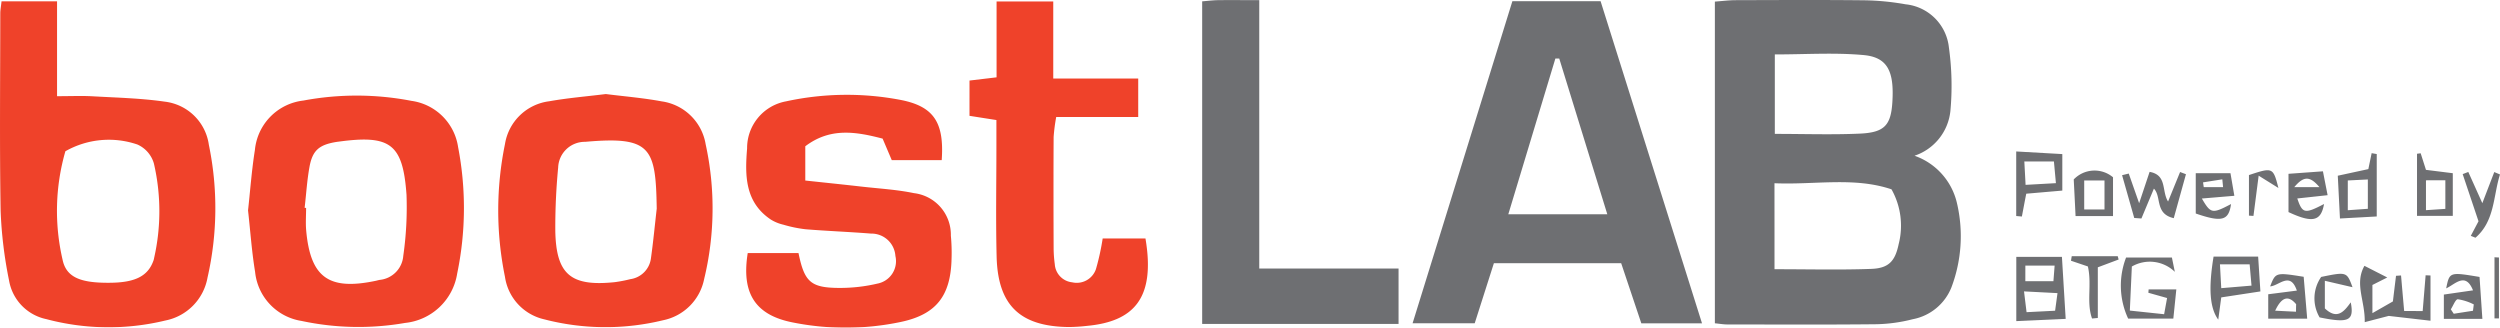 <svg xmlns="http://www.w3.org/2000/svg" width="160.206" height="20.999"><defs><style>.b{fill:#6d6e71}.c{fill:#ef4129}</style></defs><g opacity=".996"><path class="b" d="M109.893 20.717V.103c.481-.035.9-.091 1.324-.092 2.766-.008 5.533-.024 8.3.008a16.613 16.613 0 012.6.257 3.11 3.11 0 012.775 2.779 17.676 17.676 0 01.095 4.049 3.393 3.393 0 01-2.3 2.876 4.221 4.221 0 012.711 3 9.272 9.272 0 01-.345 5.433 3.329 3.329 0 01-2.481 2.043 10.163 10.163 0 01-2.3.321c-3.2.035-6.406.017-9.61.014-.231-.002-.462-.044-.769-.074zm3.822-3.465c2.165 0 4.187.053 6.2-.021 1.115-.041 1.528-.492 1.755-1.581a4.759 4.759 0 00-.458-3.518c-2.4-.809-4.93-.276-7.5-.39zm.02-8.672c1.9 0 3.682.062 5.457-.018 1.574-.071 1.982-.543 2.075-2.013.126-1.982-.31-2.882-1.851-3.021-1.852-.168-3.73-.04-5.681-.04zM96.917.076h5.652l6.5 20.644h-3.889l-1.291-3.852h-8.158l-1.228 3.847h-3.981zM103 13.73l-3.08-9.981h-.247l-3.018 9.983z"/><path class="c" d="M.099.085h3.557v6.079c.872 0 1.581-.033 2.286.007 1.543.087 3.1.124 4.624.344a3.233 3.233 0 012.818 2.766 20.006 20.006 0 01-.087 8.514 3.414 3.414 0 01-2.7 2.744 15.472 15.472 0 01-7.625-.088A3.055 3.055 0 01.58 17.972a27.413 27.413 0 01-.54-4.461C-.031 9.291.015 5.068.018.847.019.652.056.464.099.085zM4.19 9.693a13.8 13.8 0 00-.183 6.936c.228 1.127 1.124 1.5 2.954 1.492 1.7 0 2.531-.421 2.883-1.45a1.065 1.065 0 00.033-.142 13.536 13.536 0 00-.014-6.048 1.9 1.9 0 00-1.058-1.22 5.634 5.634 0 00-4.615.432zM15.895 13.485c.141-1.276.234-2.581.439-3.868a3.526 3.526 0 013.111-3.174 18.5 18.5 0 016.926.021 3.507 3.507 0 012.986 2.968 20.575 20.575 0 01-.057 8.084 3.772 3.772 0 01-3.342 3.178 17.4 17.4 0 01-6.636-.128 3.54 3.54 0 01-2.975-3.147c-.213-1.288-.302-2.595-.452-3.934zm3.629-.168l.092.008c0 .484-.038.972.006 1.453.272 3 1.442 3.844 4.427 3.223.1-.019.188-.049.283-.065a1.679 1.679 0 001.511-1.543 21.932 21.932 0 00.208-3.9c-.23-3.28-1.038-3.865-4.344-3.417-.048.006-.1.011-.144.019-1.121.183-1.543.54-1.736 1.632-.152.85-.205 1.723-.305 2.588zM38.822 6.027c1.185.15 2.392.248 3.577.468a3.327 3.327 0 012.823 2.758 19.254 19.254 0 01-.1 8.636 3.362 3.362 0 01-2.626 2.632 15.582 15.582 0 01-7.617-.057 3.274 3.274 0 01-2.519-2.722 21.145 21.145 0 010-8.51 3.288 3.288 0 012.839-2.743c1.181-.21 2.388-.309 3.623-.462zm3.263 7.344c-.061-3.909-.358-4.658-4.586-4.282a1.706 1.706 0 00-1.73 1.639 40.467 40.467 0 00-.184 4.047c.047 2.812.986 3.6 3.813 3.306a8.764 8.764 0 00.995-.192 1.547 1.547 0 001.324-1.358c.147-1.05.247-2.11.368-3.16zM60.347 10.263h-3.2l-.587-1.38c-1.68-.436-3.345-.736-4.955.491v2.195c1.276.137 2.464.259 3.65.394 1.106.125 2.226.188 3.312.414a2.681 2.681 0 012.366 2.725 11.386 11.386 0 01.046 1.453c-.049 2.406-.98 3.61-3.3 4.086a17.179 17.179 0 01-6.937.01c-2.369-.486-3.234-1.887-2.826-4.432h3.254c.381 1.857.784 2.227 2.634 2.232a10.432 10.432 0 002.431-.279 1.462 1.462 0 001.145-1.768 1.537 1.537 0 00-1.563-1.435c-1.4-.112-2.805-.164-4.2-.278a8.329 8.329 0 01-1.419-.293 2.662 2.662 0 01-.8-.327c-1.677-1.123-1.661-2.851-1.522-4.563a3.043 3.043 0 012.495-3.013 18.331 18.331 0 017.368-.087c2.116.419 2.777 1.459 2.608 3.855zM72.94 5.034v2.465h-5.256a11.459 11.459 0 00-.165 1.28c-.013 2.378-.01 4.756 0 7.134a7.922 7.922 0 00.074 1.014 1.248 1.248 0 001.118 1.165 1.3 1.3 0 001.521-.85 15.616 15.616 0 00.43-1.959h2.742c.65 3.829-.746 5.321-3.748 5.6a11.275 11.275 0 01-1.16.074c-3.126-.032-4.552-1.386-4.63-4.514-.06-2.377-.013-4.756-.014-7.134V7.693l-1.724-.27V5.162l1.735-.206V.092h3.632v4.942z"/><path class="b" d="M89.623 20.76H77.038V.086c.357-.028.684-.071 1.01-.076.818-.011 1.636 0 2.648 0v17.2h8.927zM132.374 20.435l-3.165.143v-4.119h2.924c.078 1.27.149 2.461.241 3.976zm-.525-1.651l-2.145-.111.163 1.332 1.829-.093.153-1.128zm-2.061-.763h1.8l.077-1h-1.876zM155.251 19.934l.189-2.293.312.012v2.9l-2.679-.309-1.535.4c.029-1.369-.669-2.454-.019-3.609l1.463.746-.952.48v1.806l1.313-.751c.065-.542.132-1.092.2-1.642l.322-.022c.061.71.123 1.419.2 2.276zM138.682 20.136l.19-1.038-1.2-.337.017-.214h1.775l-.192 1.871h-2.894a5 5 0 01-.133-3.916h2.936l.187.918a2.3 2.3 0 00-2.754-.341l-.129 2.824zM129.204 13.843V9.706l2.954.168v2.339l-2.311.2c-.1.5-.188.983-.28 1.462zm2.544-2.106l-.128-1.391h-1.896l.08 1.5zM142.343 19.058l-.192 1.425c-.547-.747-.633-2.007-.3-4.041h2.856l.145 2.233zm-.083-2.117l.083 1.525 1.939-.163-.119-1.362zM136.415 11.122l.666 1.9.67-2.008c1.134.2.759 1.226 1.184 1.9l.77-1.891.376.141-.781 2.817c-1.228-.281-.767-1.371-1.273-1.894l-.8 1.914-.46-.033-.779-2.741zM152.307 9.872v4l-2.357.13-.139-2.741 1.958-.424.212-1.022zm-1.855 3.6l1.285-.092v-1.879l-1.285.063zM155.462 10.885l1.719.215v2.734h-2.293v-3.98l.234-.032zm0 .669v1.914l1.242-.083v-1.832zM148.859 10.978l.3 1.53-1.943.21c.328.971.479 1 1.714.355-.192 1.1-.725 1.244-2.277.518v-2.453zm-.223 1.014c-.6-.709-1-.736-1.613 0zM143.182 12.547l-2.082.175c.571.976.664.989 1.871.354-.149 1.052-.571 1.189-2.262.606V11.1h2.225zm-.722-.555l-.049-.5-1.235.194.045.306zM145.354 20.422v-1.565l1.834-.235c-.427-1.258-1.142-.3-1.712-.27.351-.9.351-.9 2.149-.615l.225 2.683zm1.78-.446q0-.24.008-.481c-.467-.561-.91-.515-1.343.415zM132.89 11.5a1.843 1.843 0 012.517-.14v2.486h-2.4c-.041-.867-.08-1.607-.117-2.346zm1.971 1.921v-1.858h-1.3v1.858zM156.608 20.434v-1.558l1.869-.27c-.481-1.192-1.132-.4-1.72-.125.214-1.054.214-1.054 2.138-.734l.181 2.686zm1.866-.52l.052-.406a3.343 3.343 0 00-1.022-.331c-.149 0-.3.418-.45.646l.188.283zM158.174 11.019l.9 2 .765-1.993.367.154c-.441 1.382-.323 2.974-1.571 4.054l-.3-.12.494-.935-1.014-3.021zM132.762 16.419h2.948l.056.211-1.333.5v3.247l-.37.033c-.371-1.035 0-2.185-.267-3.335l-1.083-.367zM148.647 20.34a2.406 2.406 0 01.1-2.594c1.633-.334 1.643-.33 2.008.659l-1.773-.412v1.77c.787.745 1.229.211 1.66-.388.228 1.181-.126 1.348-1.995.965zM146.006 12.046l-1.266-.789-.333 2.579-.289-.017v-2.6c1.522-.505 1.55-.496 1.888.827zM160.139 16.502v3.9h-.286v-3.916z"/></g></svg>